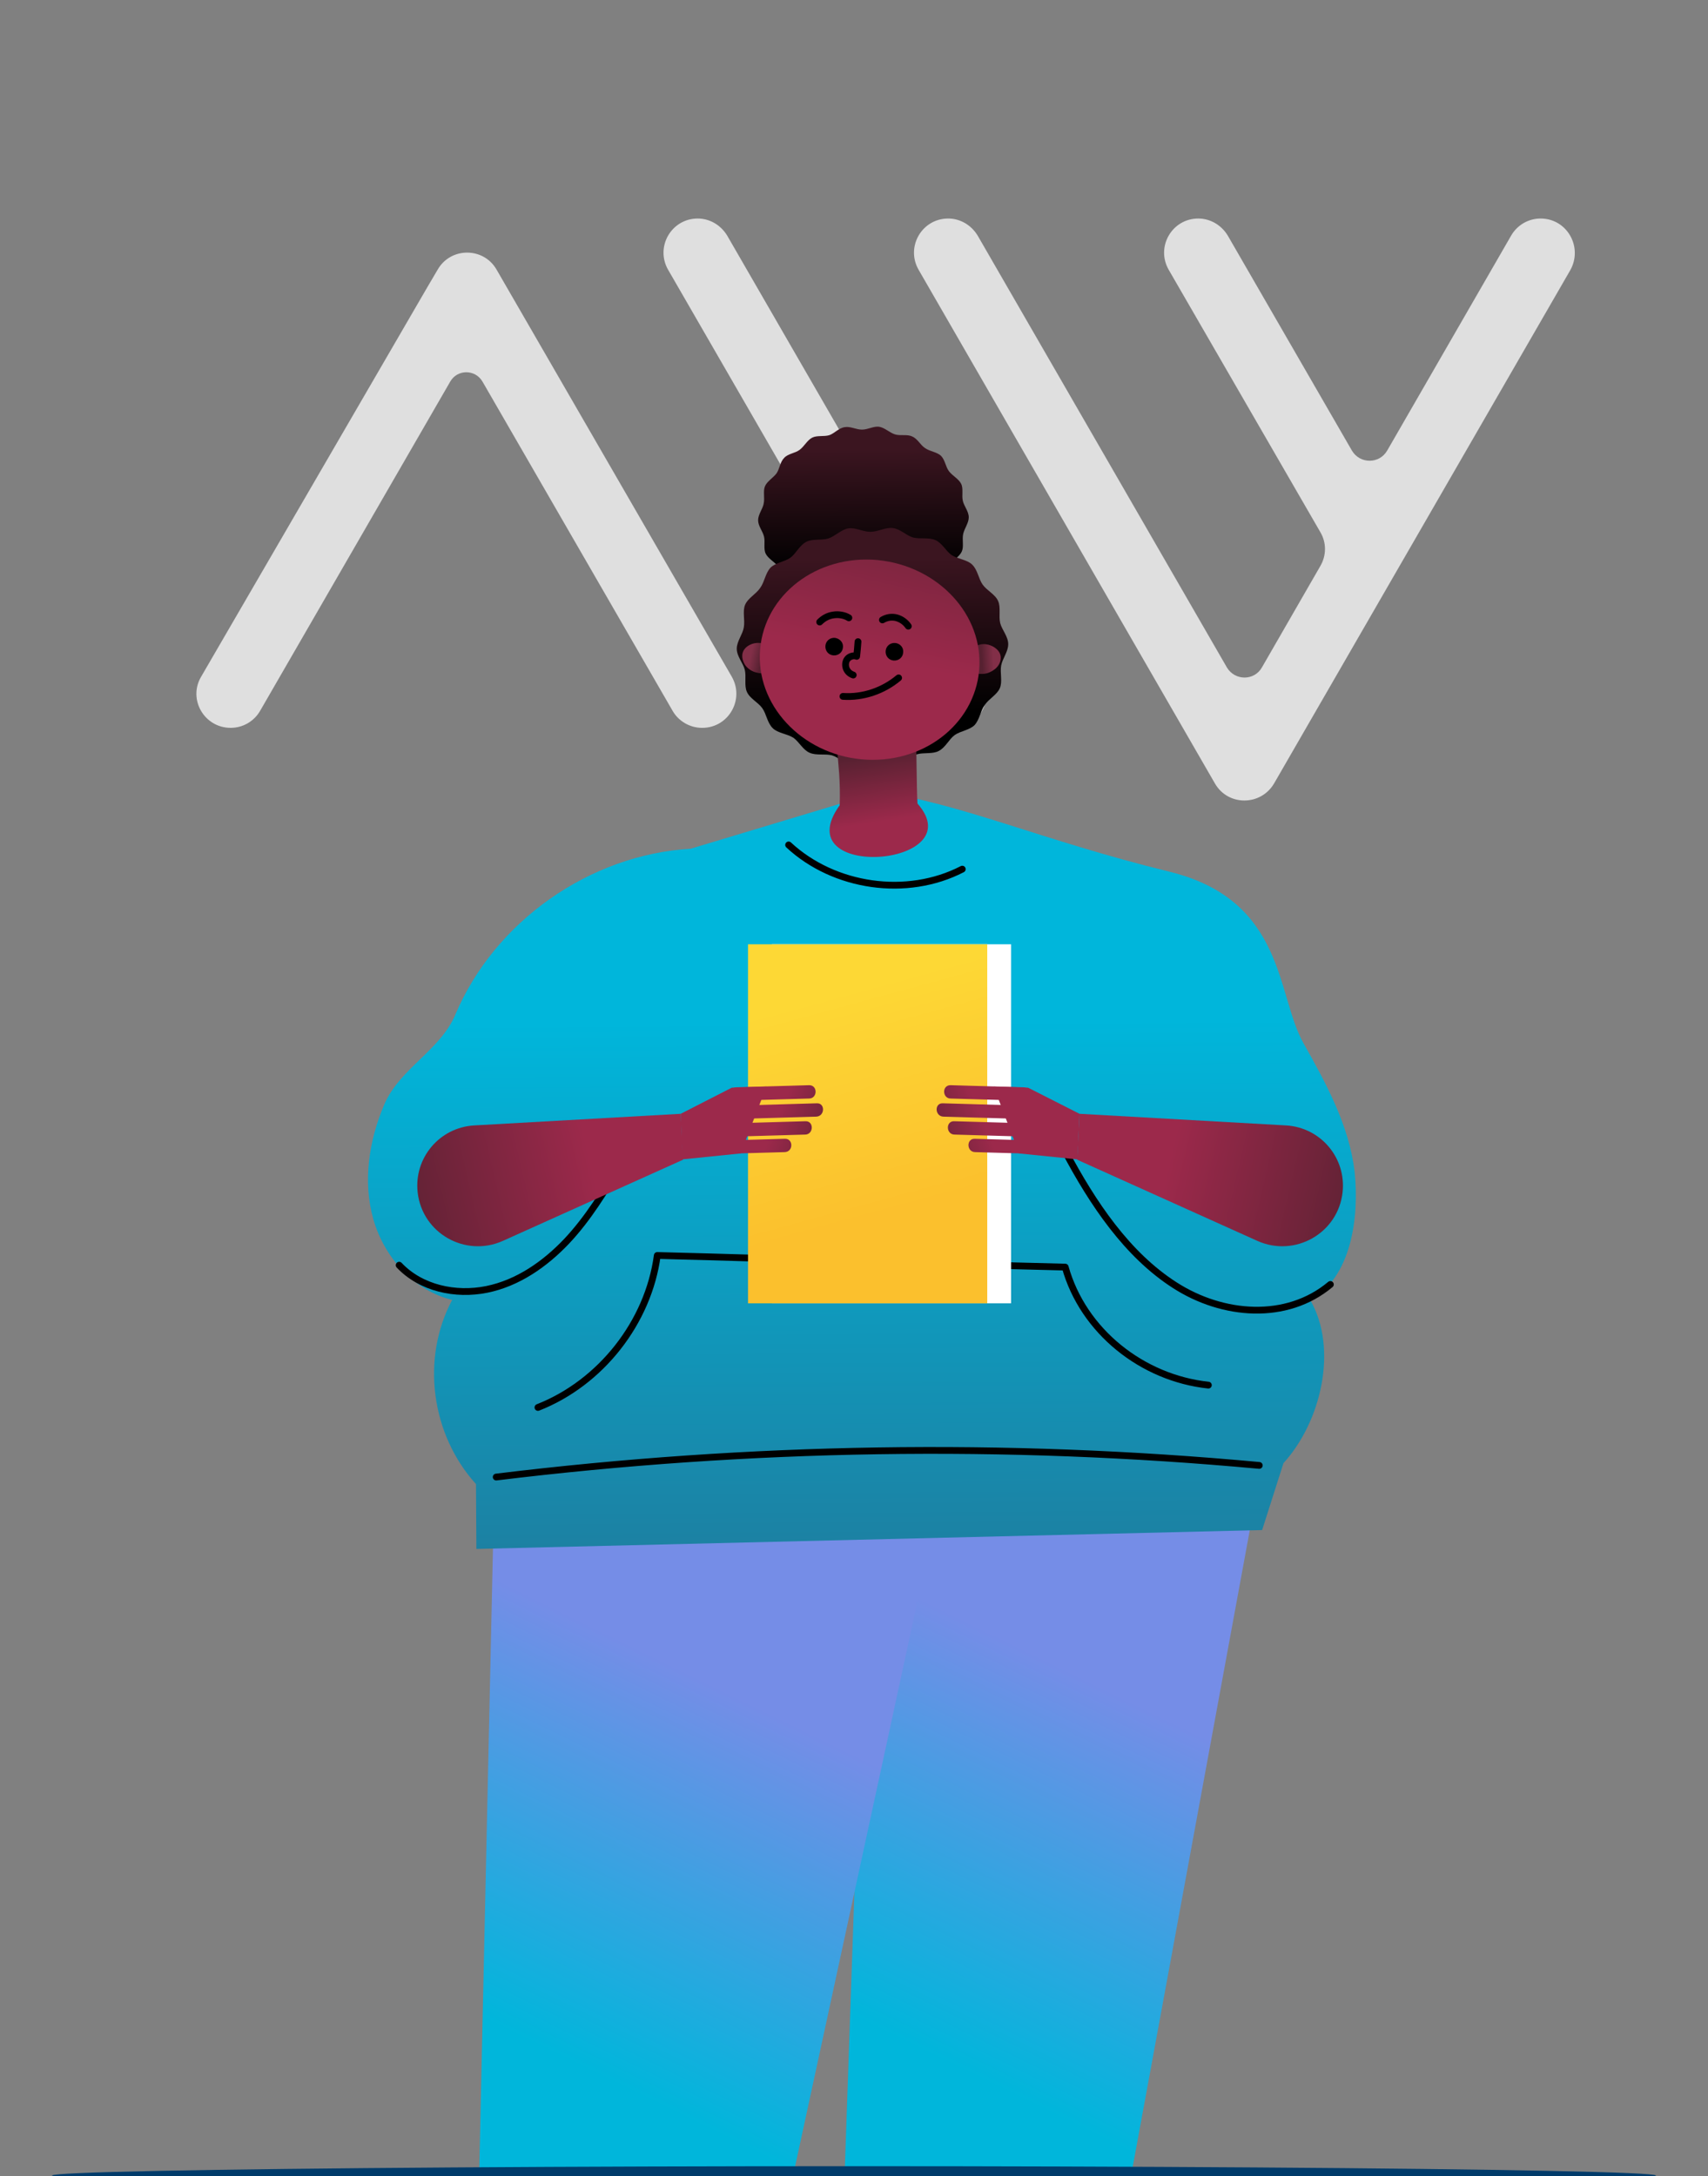 <?xml version="1.0" encoding="utf-8"?>
<!-- Generator: Adobe Illustrator 25.0.0, SVG Export Plug-In . SVG Version: 6.00 Build 0)  -->
<svg version="1.1" id="Livello_1" xmlns="http://www.w3.org/2000/svg" xmlns:xlink="http://www.w3.org/1999/xlink" x="0px" y="0px"
	 viewBox="0 0 896 1141.3" style="enable-background:new 0 0 896 1141.3;" xml:space="preserve">
<rect x="0" y="0" width="896" height="1141.3" fill="#808080" stroke="none"/>
<style type="text/css">
	.st0{opacity:0.75;}
	.st1{fill:#FFFFFF;}
	.st2{fill:url(#SVGID_1_);}
	.st3{fill:url(#SVGID_2_);}
	.st4{fill:url(#SVGID_3_);}
	.st5{fill:url(#SVGID_4_);}
	.st6{fill:url(#SVGID_5_);}
	.st7{fill:url(#SVGID_6_);}
	.st8{fill:url(#SVGID_7_);}
	.st9{fill:url(#SVGID_8_);}
	.st10{fill:url(#SVGID_9_);}
	.st11{fill:url(#SVGID_10_);}
	.st12{fill:url(#SVGID_11_);}
	.st13{fill:url(#SVGID_12_);}
	.st14{fill:url(#SVGID_13_);}
	.st15{fill:none;stroke:#000000;stroke-width:3.558;stroke-linecap:round;stroke-linejoin:round;stroke-miterlimit:10;}
	.st16{fill:none;}
	.st17{fill:url(#SVGID_14_);}
	.st18{fill:url(#SVGID_15_);}
	.st19{fill:url(#SVGID_16_);}
	.st20{fill:url(#SVGID_17_);}
	.st21{fill:url(#SVGID_18_);}
	.st22{fill:url(#SVGID_19_);}
	.st23{fill:url(#SVGID_20_);}
	.st24{fill:url(#SVGID_21_);}
	.st25{fill:url(#SVGID_22_);}
	.st26{fill:url(#SVGID_23_);}
	.st27{fill:url(#SVGID_24_);}
	.st28{fill:url(#SVGID_25_);}
	.st29{fill:url(#SVGID_26_);}
	.st30{fill:#003B6A;}
</style>
<g class="st0">
	<path class="st1" d="M381.5,123.6c-3.3-5.5-9.1-9-15.5-9c-13.8,0-22.4,14.9-15.5,26.9l133.6,231.4c3.3,5.5,9.1,9,15.5,9
		c13.8,0,22.4-14.9,15.5-26.9L381.5,123.6z"/>
	<path class="st1" d="M808.2,114.6c-6.4,0-12.3,3.4-15.5,9l-65,112.7c-4.1,7.1-14.3,7.1-18.5,0l-65.1-112.7c-3.3-5.5-9.1-9-15.5-9
		c-13.8,0-22.4,14.9-15.5,26.9L692.6,279c3.3,5.5,3.3,12.3,0,17.9L662,350c-4,7.1-14.2,7.1-18.4,0L512.9,123.6
		c-3.3-5.5-9.1-9-15.5-9c-13.8,0-22.4,14.9-15.5,26.9l150.2,260.3l5.2,9c6.8,12,24.1,12,31.1,0l155.4-269.2
		C830.5,129.5,822,114.6,808.2,114.6z"/>
	<path class="st1" d="M260.5,141.4c-6.8-11.9-24.1-11.9-30.9,0l-5.3,9L105.5,354.9c-7,11.9,1.7,26.8,15.5,26.8
		c6.4,0,12.3-3.4,15.5-9l99.7-172.6c3.7-6.5,13.1-6.5,16.9,0l99.7,172.6c3.1,5.5,9.1,9,15.5,9h0.1c13.8,0,22.3-14.9,15.5-26.8
		L260.5,141.4z"/>
</g>
<g>
	<g>
		<g>
			<g>
				
					<linearGradient id="SVGID_1_" gradientUnits="userSpaceOnUse" x1="6.24" y1="248.044" x2="-3.567" y2="406.349" gradientTransform="matrix(1 0 0 -1 464.462 1141.669)">
					<stop  offset="0" style="stop-color:#9C294B"/>
					<stop  offset="1" style="stop-color:#572131"/>
				</linearGradient>
				<polygon class="st2" points="534.4,1220.8 491.8,1565.8 481.3,1577 469.5,1575 462.9,1220.8 				"/>
				<polygon class="st1" points="481.3,1577 491.8,1565.8 491.4,1570.9 575,1589.1 469.9,1589.1 469.5,1575 				"/>
			</g>
		</g>
		
			<linearGradient id="SVGID_2_" gradientUnits="userSpaceOnUse" x1="497.813" y1="35.741" x2="600.743" y2="245.719" gradientTransform="matrix(1 0 0 -1 0 1141.669)">
			<stop  offset="9.217880e-02" style="stop-color:#00B6DB"/>
			<stop  offset="1" style="stop-color:#758DE7"/>
		</linearGradient>
		<polygon class="st3" points="662.2,766.7 455.4,784.7 433.2,1425.6 541,1425.6 		"/>
		
			<linearGradient id="SVGID_3_" gradientUnits="userSpaceOnUse" x1="482.818" y1="-303.639" x2="494.682" y2="-279.437" gradientTransform="matrix(1 0 0 -1 0 1141.669)">
			<stop  offset="9.217880e-02" style="stop-color:#75B1E7"/>
			<stop  offset="1" style="stop-color:#758DE7"/>
		</linearGradient>
		<polygon class="st4" points="433.2,1425.6 432.1,1460.9 534.4,1460.9 541,1425.6 		"/>
	</g>
	<g>
		<g>
			<g>
				
					<linearGradient id="SVGID_4_" gradientUnits="userSpaceOnUse" x1="-2748.21" y1="248.048" x2="-2758.017" y2="406.353" gradientTransform="matrix(-1 0 0.238 -1 -2355.228 1141.669)">
					<stop  offset="0" style="stop-color:#9C294B"/>
					<stop  offset="1" style="stop-color:#572131"/>
				</linearGradient>
				<polygon class="st5" points="310.3,1220.8 271,1565.8 278.9,1577 291.2,1575 382.1,1220.8 				"/>
				<polygon class="st1" points="278.9,1577 271,1565.8 270.4,1570.9 182.4,1589.1 287.5,1589.1 291.2,1575 				"/>
			</g>
		</g>
		
			<linearGradient id="SVGID_5_" gradientUnits="userSpaceOnUse" x1="295.063" y1="-303.384" x2="306.993" y2="-279.046" gradientTransform="matrix(1 0 0 -1 0 1141.669)">
			<stop  offset="9.217880e-02" style="stop-color:#75B1E7"/>
			<stop  offset="1" style="stop-color:#758DE7"/>
		</linearGradient>
		<polygon class="st6" points="245.1,1425.6 244.3,1460.9 346.8,1460.9 354.4,1425.6 		"/>
		
			<linearGradient id="SVGID_6_" gradientUnits="userSpaceOnUse" x1="302.155" y1="35.59" x2="403.959" y2="243.271" gradientTransform="matrix(1 0 0 -1 0 1141.669)">
			<stop  offset="9.217880e-02" style="stop-color:#00B6DB"/>
			<stop  offset="1" style="stop-color:#758DE7"/>
		</linearGradient>
		<polygon class="st7" points="493.2,784.7 259.6,766.7 245.1,1425.6 354.4,1425.6 		"/>
	</g>
	
		<linearGradient id="SVGID_7_" gradientUnits="userSpaceOnUse" x1="451.422" y1="641.738" x2="454.52" y2="173.936" gradientTransform="matrix(1 0 0 -1 0 1141.669)">
		<stop  offset="7.541899e-02" style="stop-color:#00B6DB"/>
		<stop  offset="1" style="stop-color:#2C6383"/>
	</linearGradient>
	<path class="st8" d="M362.3,445.1c-52.9,3.1-102.7,38-123.4,86.9c-7.9,18.9-29.2,28.3-37.3,47.2s-11.4,40.6-5.7,60.4
		c5.7,19.8,21.3,37.3,41.3,42.1c-16.5,30.9-11,70.7,12.5,96.6c0,11,0.2,23,0.2,34l412.2-9.9l11.2-35.1c19.8-21.7,28.8-60.1,14-85.6
		c21.5-11.4,25.9-43.2,23.3-67.4c-2.9-24.1-14.9-46.1-26.8-67.2c-14.3-25.2-9.4-75.1-70.5-90c-67.2-16.5-110.2-36.2-152.3-41.7
		L362.3,445.1z"/>
	
		<linearGradient id="SVGID_8_" gradientUnits="userSpaceOnUse" x1="-2041.57" y1="927.436" x2="-2041.262" y2="870.638" gradientTransform="matrix(-1 1.490000e-02 -1.720000e-02 -1.159 -1572.923 1338.276)">
		<stop  offset="4.748600e-02" style="stop-color:#3B1520"/>
		<stop  offset="1" style="stop-color:#000000"/>
	</linearGradient>
	<path class="st9" d="M397.7,272.8c0,3.1,2.4,5.7,3.1,8.6c0.7,2.9-0.4,6.4,0.9,9c1.3,2.6,4.6,4.2,6.4,6.6c1.8,2.4,2,5.9,4.2,8.1
		c2.2,2,5.7,2.2,8.3,4c2.4,1.5,4,5,6.8,6.1c2.6,1.3,6.1,0.2,9,1.1c2.9,0.9,5.3,3.5,8.3,4c2.9,0.4,5.9-1.5,9-1.5c3.1,0,6.1,1.8,9,1.3
		c3.1-0.4,5.5-3.3,8.1-4.2c2.9-0.9,6.4,0,9-1.3c2.6-1.3,4.2-4.6,6.6-6.4c2.4-1.8,6.1-2,8.1-4.2c2.2-2.2,2.4-5.7,4-8.1
		c1.8-2.4,5-4.2,6.1-6.8c1.1-2.6,0-6.1,0.7-9.2c0.7-2.9,2.9-5.7,2.9-8.6c0-3.1-2.4-5.7-3.1-8.6c-0.7-2.9,0.4-6.4-0.9-9
		c-1.3-2.6-4.6-4.2-6.4-6.6c-1.8-2.4-2-5.9-4.2-8.1c-2.2-2-5.7-2.2-8.3-4c-2.4-1.5-4-5-6.8-6.1c-2.6-1.3-6.1-0.2-9-1.1
		s-5.3-3.5-8.3-4c-2.9-0.4-5.9,1.5-9,1.5c-3.1,0-6.1-1.8-9-1.3c-3.1,0.4-5.5,3.3-8.1,4.2c-2.9,0.9-6.4,0-9,1.3
		c-2.6,1.3-4.2,4.6-6.6,6.4c-2.4,1.8-6.1,2-8.1,4.2c-2.2,2.2-2.4,5.7-4,8.1c-1.8,2.4-5,4.2-6.1,6.8c-1.1,2.6,0,6.1-0.7,9.2
		C400.1,266.9,397.7,269.8,397.7,272.8z"/>
	
		<linearGradient id="SVGID_9_" gradientUnits="userSpaceOnUse" x1="-2045.455" y1="879.034" x2="-2045.057" y2="805.809" gradientTransform="matrix(-1 1.490000e-02 -1.720000e-02 -1.159 -1572.923 1338.276)">
		<stop  offset="4.748600e-02" style="stop-color:#3B1520"/>
		<stop  offset="1" style="stop-color:#000000"/>
	</linearGradient>
	<path class="st10" d="M386.5,340.2c0,4,3.3,7.5,4.2,11c0.9,3.7-0.4,8.3,1.1,11.6c1.5,3.5,5.9,5.5,8.1,8.6c2.2,3.1,2.6,7.7,5.5,10.5
		c2.6,2.6,7.5,2.9,10.8,5c3.1,2.2,5,6.4,8.6,7.9c3.5,1.5,7.9,0.4,11.6,1.3c3.7,1.1,6.8,4.6,10.8,5c3.7,0.4,7.7-2,11.6-2
		c4,0,7.9,2.4,11.6,1.8c3.7-0.7,7-4.2,10.5-5.3c3.7-1.1,8.3,0,11.6-1.8c3.5-1.8,5.3-6.1,8.3-8.3c3.1-2.2,7.9-2.6,10.5-5.3
		c2.6-2.9,3.1-7.5,5.3-10.5c2.2-3.3,6.4-5.3,7.9-8.8c1.5-3.5,0-7.9,0.7-11.9c0.7-3.7,3.7-7.2,3.7-11.2c0-4-3.3-7.5-4.2-11
		c-0.9-3.7,0.4-8.3-1.1-11.6c-1.5-3.5-5.9-5.5-8.1-8.6c-2.2-3.1-2.6-7.7-5.5-10.5c-2.6-2.6-7.5-2.9-10.8-5c-3.1-2.2-5-6.4-8.6-7.9
		c-3.5-1.5-7.9-0.4-11.6-1.3c-3.7-1.1-6.8-4.6-10.8-5c-3.7-0.4-7.7,2-11.6,2c-4,0-7.9-2.4-11.6-1.8s-7,4.2-10.5,5.3
		c-3.7,1.1-8.3,0-11.6,1.8c-3.5,1.8-5.3,6.1-8.3,8.3c-3.1,2.2-7.9,2.6-10.5,5.3c-2.6,2.9-3.1,7.5-5.3,10.5c-2.2,3.3-6.4,5.3-7.9,8.8
		c-1.5,3.5,0,7.9-0.7,11.9C389.6,332.7,386.5,336.3,386.5,340.2z"/>
	
		<linearGradient id="SVGID_10_" gradientUnits="userSpaceOnUse" x1="-1826.817" y1="248.199" x2="-1836.173" y2="282.506" gradientTransform="matrix(-0.913 0.408 -0.408 -0.913 -1105.521 1403.026)">
		<stop  offset="0" style="stop-color:#9C294B"/>
		<stop  offset="1" style="stop-color:#572131"/>
	</linearGradient>
	<path class="st11" d="M480.4,381c0.4,7.5,0.4,32.9,0.9,40.4c29.4,33.4-69.6,40.8-40.8,0.9c0.4-13.2-0.7-21.1-1.5-30.7"/>
	<g>
		
			<linearGradient id="SVGID_11_" gradientUnits="userSpaceOnUse" x1="459.264" y1="927.528" x2="453.23" y2="926.665" gradientTransform="matrix(0.997 8.150000e-02 8.150000e-02 -0.997 -12.389 1232.296)">
			<stop  offset="0" style="stop-color:#822F48"/>
			<stop  offset="1" style="stop-color:#572131"/>
		</linearGradient>
		<path class="st12" d="M509,343.5c-0.4-2.9,2.9-5.5,6.6-5.7c3.7-0.2,7.5,2,8.8,4.6c1.3,2.6,0.4,5.9-2,8.1c-1.8,1.5-4.2,2.9-7,2.9
			c-2.9,0.2-5.7-0.7-7.5-2.4"/>
		
			<linearGradient id="SVGID_12_" gradientUnits="userSpaceOnUse" x1="-2180.725" y1="918.648" x2="-2186.76" y2="917.786" gradientTransform="matrix(-0.997 -8.150000e-02 8.150000e-02 -0.997 -1855.239 1081.703)">
			<stop  offset="0" style="stop-color:#822F48"/>
			<stop  offset="1" style="stop-color:#572131"/>
		</linearGradient>
		<path class="st13" d="M405.4,344.2c0.9-2.9-2-5.9-5.5-6.8c-3.7-0.9-7.7,0.7-9.4,3.1c-1.8,2.4-1.3,5.7,0.4,8.3c1.5,2,3.7,3.5,6.4,4
			c2.6,0.7,5.7,0.2,7.9-1.1"/>
		
			<linearGradient id="SVGID_13_" gradientUnits="userSpaceOnUse" x1="456.42" y1="796.848" x2="483.851" y2="921.034" gradientTransform="matrix(1 0 0 -1 0 1141.669)">
			<stop  offset="0" style="stop-color:#9C294B"/>
			<stop  offset="1" style="stop-color:#572131"/>
		</linearGradient>
		<path class="st14" d="M513.8,348.8c-0.9,29-27.2,51.1-59,49.6s-57.1-26.3-56.2-55.3c0.9-29,27.2-51.1,59-49.6
			C489.4,295.2,514.7,319.8,513.8,348.8z"/>
		<g>
			<path d="M442.2,339.5c-0.2,2.6-2.4,4.4-5,4.2c-2.6-0.2-4.4-2.4-4.2-5c0.2-2.6,2.4-4.4,5-4.2C440.7,334.9,442.5,337.1,442.2,339.5
				z"/>
			<path d="M473.8,342.2c-0.2,2.6-2.4,4.4-5,4.2c-2.6-0.2-4.4-2.4-4.2-5c0.2-2.6,2.4-4.4,5-4.2C472.1,337.4,474.1,339.5,473.8,342.2
				z"/>
		</g>
		<path class="st15" d="M430,326.2c2-2,4.4-3.3,7.2-3.7c2.6-0.4,5.7,0,8.1,1.5"/>
		<path class="st15" d="M462.9,325.1c2.2-1.3,4.8-1.8,7.5-1.1c2.4,0.7,4.6,2.2,6.1,4.4"/>
		<path class="st15" d="M450.1,336.5c-0.2,2.6-0.4,5.3-0.7,7.7c-1.5-0.7-3.7,0-4.8,1.3c-1.1,1.3-1.3,3.3-0.7,5
			c0.7,1.8,2,2.9,3.7,3.5"/>
	</g>
	<path class="st16" d="M461.8,405.4c-18.2-1.3-36.9-2.6-54.2,2.9c-17.3,5.5-33.4,19.5-35.6,37.5"/>
	<path class="st15" d="M209.4,663.5c11.4,12.1,29.6,16,45.9,12.7s30.5-13.2,41.9-25.2c11.4-12.1,20-26.3,28.5-40.6"/>
	<path class="st15" d="M697.9,673.6c-23,19.3-56.6,16.5-81.6,0.4c-25-16-43-42.8-57.7-70.5"/>
	<path class="st15" d="M260.3,774.6c132.8-16.2,267.1-18.4,400.3-6.1"/>
	<path class="st15" d="M282.2,738.1c32.9-12.9,57.9-44.6,62.6-79.7c71.3,1.8,142.7,4.4,214,6.1c9.4,33.6,40.4,58.2,75.1,61.9"/>
	<path class="st15" d="M413.7,443.1c23.9,22.2,62.1,27.7,91.1,12.7"/>
	<g>
		<g>
			<rect x="404.9" y="495.2" class="st1" width="125.5" height="188.3"/>
			
				<linearGradient id="SVGID_14_" gradientUnits="userSpaceOnUse" x1="467.776" y1="506.202" x2="436.757" y2="619.937" gradientTransform="matrix(1 0 0 -1 0 1141.669)">
				<stop  offset="0" style="stop-color:#FBC02D"/>
				<stop  offset="1" style="stop-color:#FDD835"/>
			</linearGradient>
			<rect x="392.4" y="495.2" class="st17" width="125.5" height="188.3"/>
		</g>
		<g>
			<g>
				
					<linearGradient id="SVGID_15_" gradientUnits="userSpaceOnUse" x1="280.284" y1="284.825" x2="311.194" y2="261.689" gradientTransform="matrix(0.969 -0.247 -0.247 -0.969 210.727 921.245)">
					<stop  offset="0" style="stop-color:#9C294B"/>
					<stop  offset="1" style="stop-color:#572131"/>
				</linearGradient>
				<path class="st18" d="M424.5,569.1c-12.7,0.4-25.5,0.7-38.2,1.1c-4.6,0.2-4.8,7.2-0.2,7c12.7-0.4,25.5-0.7,38.2-1.1
					C428.9,576.2,429.1,569.1,424.5,569.1z"/>
				
					<linearGradient id="SVGID_16_" gradientUnits="userSpaceOnUse" x1="275.987" y1="279.084" x2="306.897" y2="255.948" gradientTransform="matrix(0.969 -0.247 -0.247 -0.969 210.727 921.245)">
					<stop  offset="0" style="stop-color:#9C294B"/>
					<stop  offset="1" style="stop-color:#572131"/>
				</linearGradient>
				<path class="st19" d="M428.4,578.6c-12.7,0.4-25.5,0.7-38.2,1.1c-4.6,0.2-4.8,7.2-0.2,7c12.7-0.4,25.5-0.7,38.2-1.1
					C432.8,585.4,433,578.3,428.4,578.6z"/>
				
					<linearGradient id="SVGID_17_" gradientUnits="userSpaceOnUse" x1="269.4" y1="270.284" x2="300.31" y2="247.148" gradientTransform="matrix(0.969 -0.247 -0.247 -0.969 210.727 921.245)">
					<stop  offset="0" style="stop-color:#9C294B"/>
					<stop  offset="1" style="stop-color:#572131"/>
				</linearGradient>
				<path class="st20" d="M422.5,588c-12.7,0.4-25.5,0.7-38.2,1.1c-4.6,0.2-4.8,7.2-0.2,7c12.7-0.4,25.5-0.7,38.2-1.1
					C426.9,595,427.1,587.8,422.5,588z"/>
				
					<linearGradient id="SVGID_18_" gradientUnits="userSpaceOnUse" x1="261.83" y1="260.17" x2="292.74" y2="237.034" gradientTransform="matrix(0.969 -0.247 -0.247 -0.969 210.727 921.245)">
					<stop  offset="0" style="stop-color:#9C294B"/>
					<stop  offset="1" style="stop-color:#572131"/>
				</linearGradient>
				<path class="st21" d="M411.7,597.2c-12.7,0.4-25.5,0.7-38.2,1.1c-4.6,0.2-4.8,7.2-0.2,7c12.7-0.4,25.5-0.7,38.2-1.1
					C416.3,604.2,416.3,597,411.7,597.2z"/>
				
					<linearGradient id="SVGID_19_" gradientUnits="userSpaceOnUse" x1="265.824" y1="265.505" x2="296.734" y2="242.368" gradientTransform="matrix(0.969 -0.247 -0.247 -0.969 210.727 921.245)">
					<stop  offset="0" style="stop-color:#9C294B"/>
					<stop  offset="1" style="stop-color:#572131"/>
				</linearGradient>
				<polygon class="st22" points="402.1,569.8 388.5,604.9 358,608 357.1,584.1 383.9,570.4 				"/>
			</g>
			
				<linearGradient id="SVGID_20_" gradientUnits="userSpaceOnUse" x1="309.592" y1="533.616" x2="196.872" y2="507.254" gradientTransform="matrix(1 0 0 -1 0 1141.669)">
				<stop  offset="0" style="stop-color:#9C294B"/>
				<stop  offset="1" style="stop-color:#572131"/>
			</linearGradient>
			<path class="st23" d="M357.1,584.1l-108.4,6.1c-18.2,1.1-31.6,17.1-29.6,35.1l0,0c2.4,21.5,25,34.2,44.6,25.5l94.6-42.6
				L357.1,584.1z"/>
		</g>
		<g>
			<g>
				
					<linearGradient id="SVGID_21_" gradientUnits="userSpaceOnUse" x1="-2034.124" y1="874.254" x2="-2003.214" y2="851.118" gradientTransform="matrix(-0.969 -0.247 0.247 -0.969 -1675.931 921.245)">
					<stop  offset="0" style="stop-color:#9C294B"/>
					<stop  offset="1" style="stop-color:#572131"/>
				</linearGradient>
				<path class="st24" d="M498.6,569.1c12.7,0.4,25.5,0.7,38.2,1.1c4.6,0.2,4.8,7.2,0.2,7c-12.7-0.4-25.5-0.7-38.2-1.1
					C494.3,576.2,494,569.1,498.6,569.1z"/>
				
					<linearGradient id="SVGID_22_" gradientUnits="userSpaceOnUse" x1="-2038.421" y1="868.513" x2="-2007.511" y2="845.376" gradientTransform="matrix(-0.969 -0.247 0.247 -0.969 -1675.931 921.245)">
					<stop  offset="0" style="stop-color:#9C294B"/>
					<stop  offset="1" style="stop-color:#572131"/>
				</linearGradient>
				<path class="st25" d="M494.7,578.6c12.7,0.4,25.5,0.7,38.2,1.1c4.6,0.2,4.8,7.2,0.2,7c-12.7-0.4-25.5-0.7-38.2-1.1
					C490.3,585.4,490.1,578.3,494.7,578.6z"/>
				
					<linearGradient id="SVGID_23_" gradientUnits="userSpaceOnUse" x1="-2045.007" y1="859.713" x2="-2014.098" y2="836.577" gradientTransform="matrix(-0.969 -0.247 0.247 -0.969 -1675.931 921.245)">
					<stop  offset="0" style="stop-color:#9C294B"/>
					<stop  offset="1" style="stop-color:#572131"/>
				</linearGradient>
				<path class="st26" d="M500.6,588c12.7,0.4,25.5,0.7,38.2,1.1c4.6,0.2,4.8,7.2,0.2,7c-12.7-0.4-25.5-0.7-38.2-1.1
					C496.2,595,496,587.8,500.6,588z"/>
				
					<linearGradient id="SVGID_24_" gradientUnits="userSpaceOnUse" x1="-2052.578" y1="849.597" x2="-2021.669" y2="826.461" gradientTransform="matrix(-0.969 -0.247 0.247 -0.969 -1675.931 921.245)">
					<stop  offset="0" style="stop-color:#9C294B"/>
					<stop  offset="1" style="stop-color:#572131"/>
				</linearGradient>
				<path class="st27" d="M511.4,597.2c12.7,0.4,25.5,0.7,38.2,1.1c4.6,0.2,4.8,7.2,0.2,7c-12.7-0.4-25.5-0.7-38.2-1.1
					C507,604.2,506.8,597,511.4,597.2z"/>
				
					<linearGradient id="SVGID_25_" gradientUnits="userSpaceOnUse" x1="-2048.609" y1="854.899" x2="-2017.698" y2="831.763" gradientTransform="matrix(-0.969 -0.247 0.247 -0.969 -1675.931 921.245)">
					<stop  offset="0" style="stop-color:#9C294B"/>
					<stop  offset="1" style="stop-color:#572131"/>
				</linearGradient>
				<polygon class="st28" points="521.3,569.8 534.6,604.9 565.2,608 566.3,584.1 539.3,570.4 				"/>
			</g>
			
				<linearGradient id="SVGID_26_" gradientUnits="userSpaceOnUse" x1="-2078.789" y1="533.653" x2="-2191.508" y2="507.291" gradientTransform="matrix(-1 0 0 -1 -1465.204 1141.669)">
				<stop  offset="0" style="stop-color:#9C294B"/>
				<stop  offset="1" style="stop-color:#572131"/>
			</linearGradient>
			<path class="st29" d="M566.3,584.1l108.4,6.1c18.2,1.1,31.6,17.1,29.6,35.1l0,0c-2.4,21.5-25,34.2-44.6,25.5l-94.6-42.6
				L566.3,584.1z"/>
		</g>
	</g>
	<path class="st15" d="M442.2,365.2c10.5,0.7,21.1-2.9,29.2-9.7"/>
</g>
<ellipse class="st30" cx="448" cy="1140.9" rx="420.7" ry="4.9"/>
</svg>
